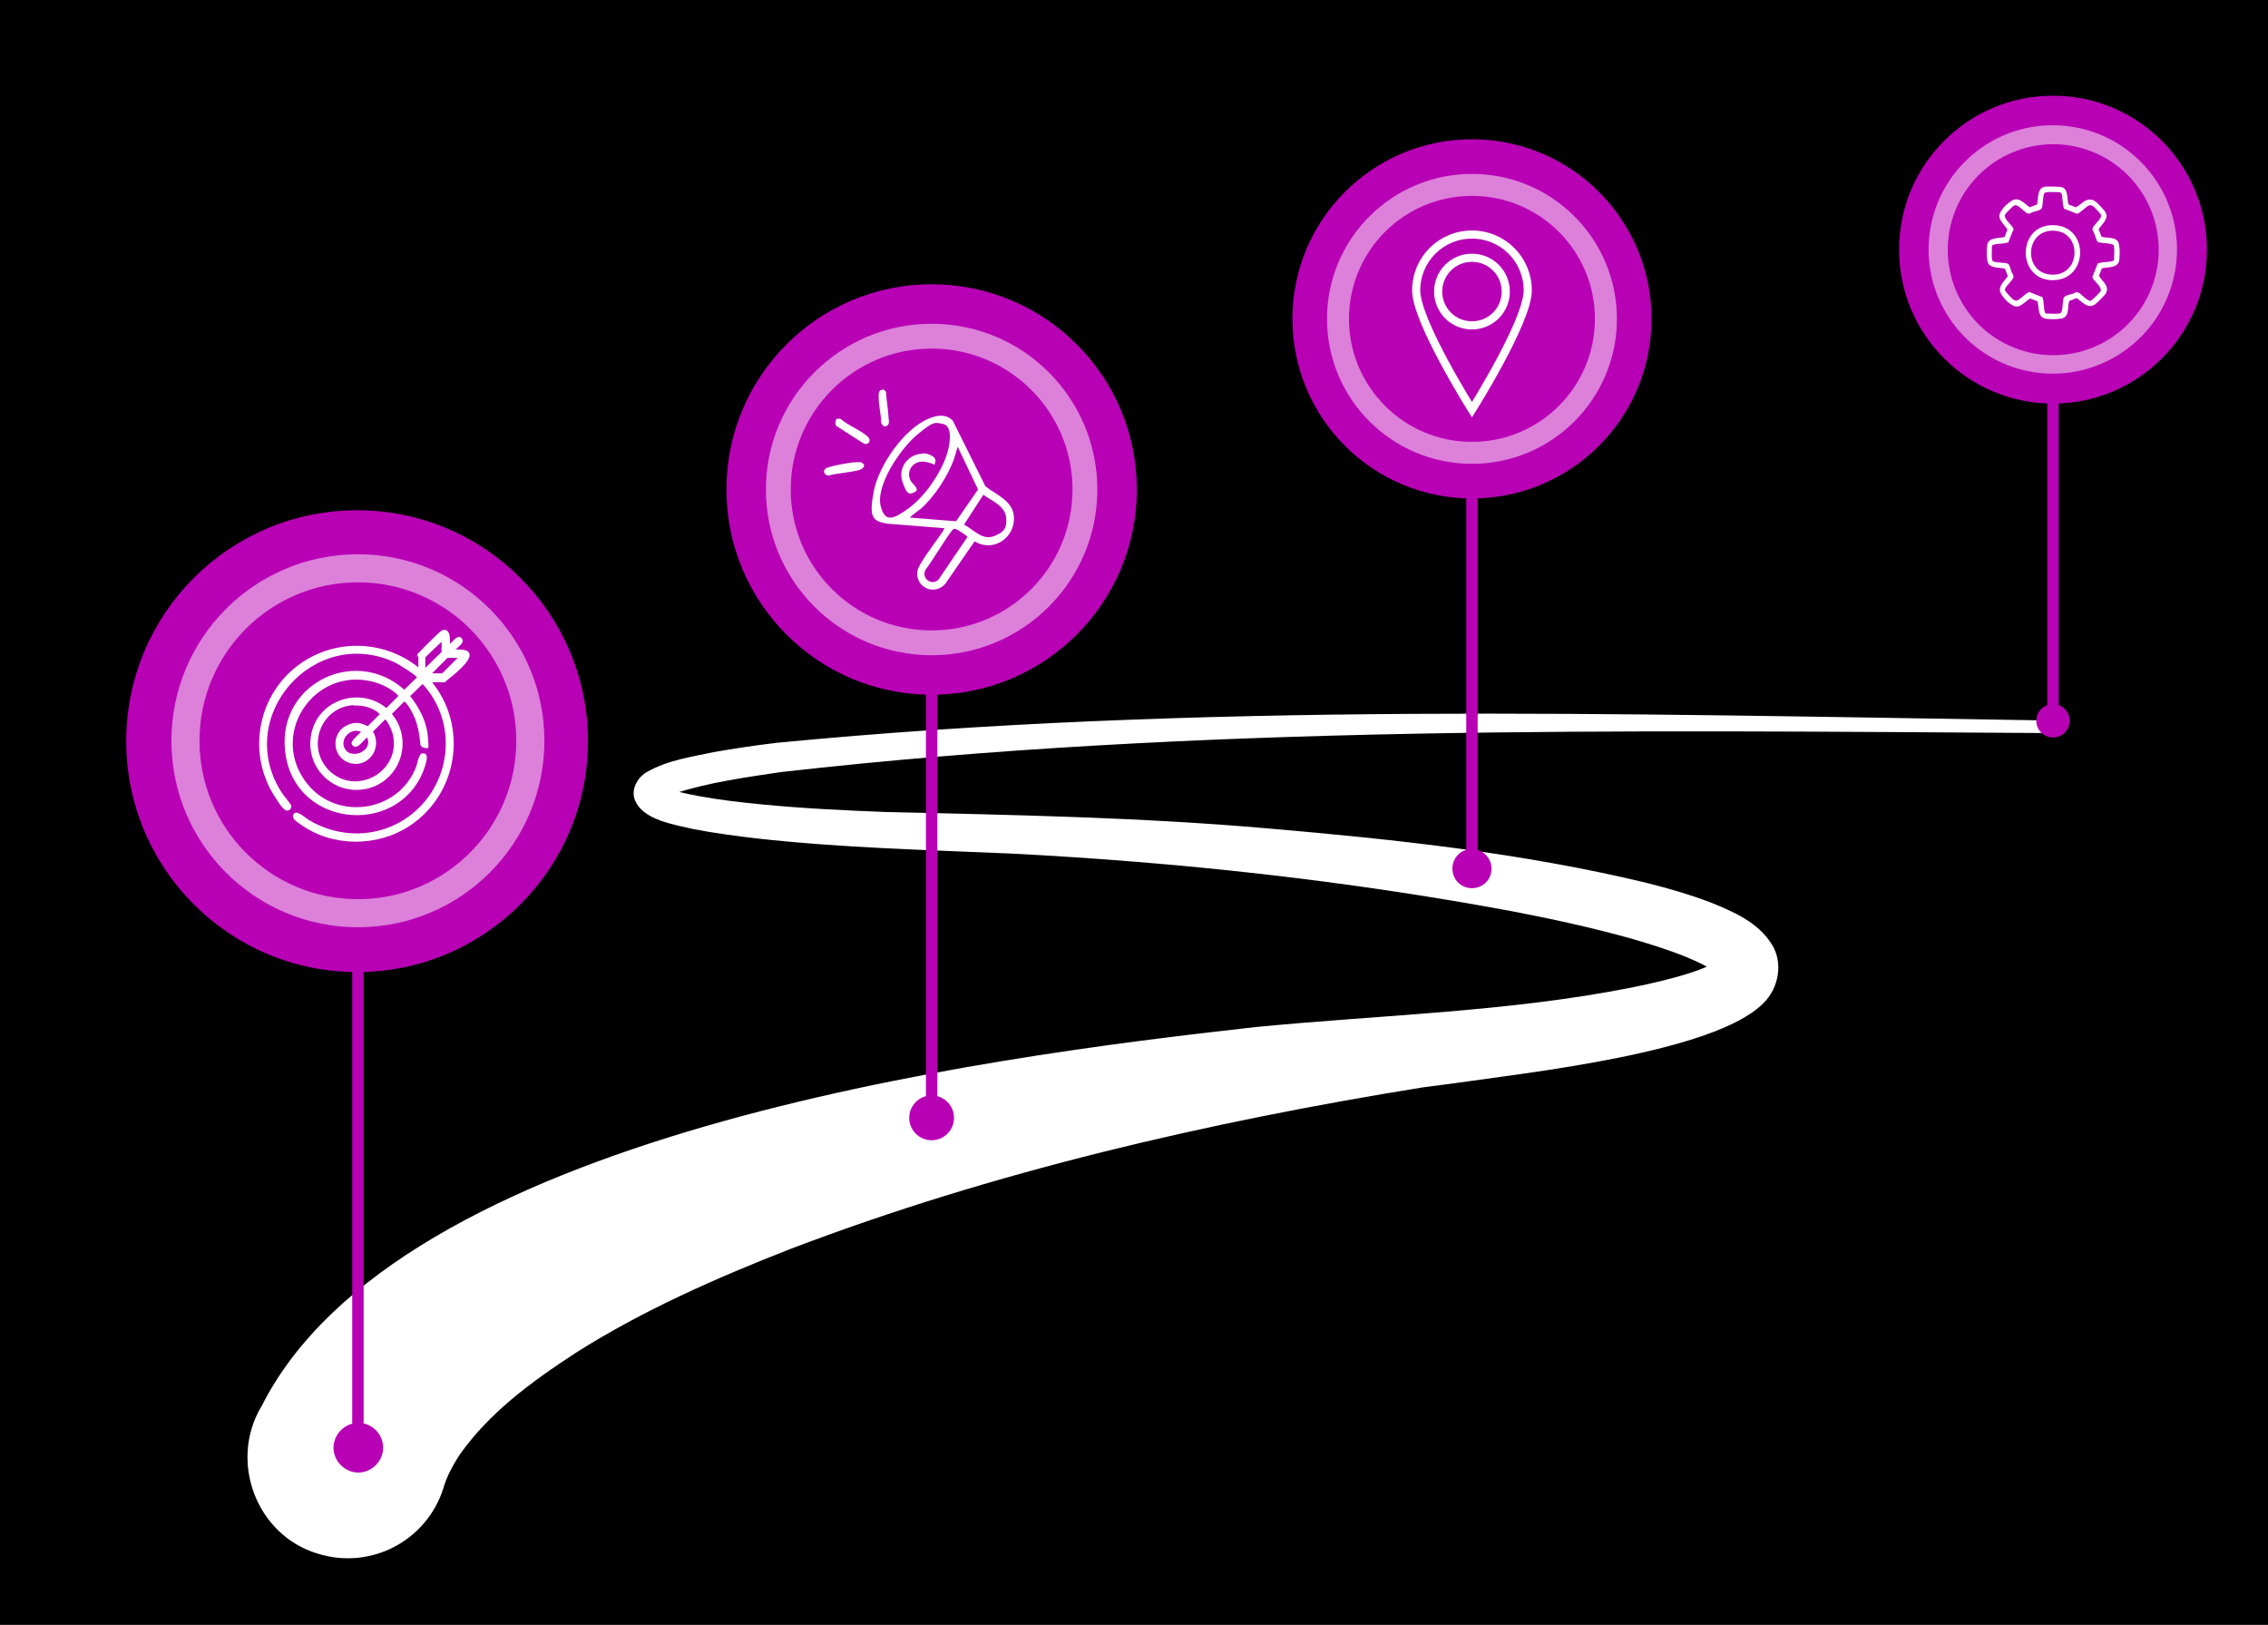 <?xml version="1.0" encoding="UTF-8"?>
<svg xmlns="http://www.w3.org/2000/svg" version="1.1" viewBox="0 0 557 399">
  <!-- Generator: Adobe Illustrator 29.2.1, SVG Export Plug-In . SVG Version: 2.1.0 Build 116)  -->
  <defs>
    <style>
      .st0 {
        fill: #b800b5;
      }

      .st1 {
        mix-blend-mode: overlay;
        opacity: .5;
      }

      .st1, .st2 {
        isolation: isolate;
      }

      .st1, .st3, .st4 {
        fill: #fff;
      }

      .st3 {
        stroke-width: .5px;
      }

      .st3, .st5 {
        stroke: #fff;
        stroke-miterlimit: 10;
      }

      .st5 {
        fill: none;
        stroke-width: 2px;
      }
    </style>
  </defs>
  <g class="st2">
    <g id="Layer_1">
      <rect x="-.1" y="0" width="564.4" height="399"/>
      <g>
        <path class="st4" d="M64.1,345.6c33.4-67.1,176-85.8,244.3-93.4,30.8-3,62.1-3.7,92.3-9.7,4.9-1,9.7-2.1,14.1-3.5,2.8-.9,5.5-1.9,7.4-3.4l-.2.4c-.2.4-.4,1.1-.4,1.9s.3,1.3.4,1.5.1.2,0,0c-1.9-1.8-4.6-3-7.4-4.2-4.3-1.8-9.1-3.3-13.9-4.7-9.7-2.7-19.7-4.9-29.7-6.8-40.4-7.5-81.6-12-122.7-14.1-20.8-.9-41.6-1.4-62.3-3.7-5.2-.6-10.4-1.3-15.7-2.3-4.5-1.1-12.8-2.2-14.5-7.5-.8-2.7,1.1-5.5,3.2-6.6,5.2-2.9,10.7-3.6,16.2-4.8,5.2-.9,10.4-1.7,15.6-2.3,103.4-10,207.4-7.1,311.1-5.5.9,0,1.5.7,1.5,1.6s-.7,1.5-1.6,1.5c-103.3-.6-207.3-2.1-310.1,9.6-8.7,1.3-17.5,2.5-25.9,5.2-1.2.5-2.3.9-3,1.4l.3-.4c.1-.2.2-.5.3-.8.2-.6-.3-1.9-.6-2,2.5,1.3,5.7,1.9,8.9,2.5,4.9.9,10,1.5,15.1,2,10.2,1,20.5,1.5,30.8,1.9,31.2.7,62.4,1.3,93.5,4,31.3,2.7,62.6,6,93.3,13.4,5.2,1.3,10.4,2.8,15.7,4.8,5.4,2.2,11.7,4.8,15.1,10.4,2.8,4.5,1.6,10.8-2.2,14.4-12,12.1-57.9,17-75.8,19.6-2.3.3-5.5.7-7.7,1-52.7,8.5-105.6,20.7-155.4,39.7-18.2,7.1-36.5,15.2-52.7,25.5-11.2,7.3-21.3,14.8-28.5,25-1.9,2.9-3.3,5.7-4,8.2-4.1,13-17.9,20.2-30.9,16.1-15-4.5-21.8-22.5-13.9-36h0Z"/>
        <path class="st0" d="M87.9,356.9c.8,0,1.4-.6,1.4-1.4v-121.2c0-.8-.6-1.4-1.4-1.4s-1.4.6-1.4,1.4v121.2c0,.8.6,1.4,1.4,1.4Z"/>
        <circle class="st0" cx="87.7" cy="182" r="56.7"/>
        <circle class="st1" cx="87.9" cy="181.9" r="45.8"/>
        <circle class="st0" cx="87.9" cy="181.9" r="38.9"/>
        <path class="st0" d="M94.1,355.5c0-3.4-2.8-6.1-6.1-6.1s-6.1,2.8-6.1,6.1,2.8,6.1,6.1,6.1,6.1-2.8,6.1-6.1Z"/>
        <path class="st0" d="M228.8,275.9c.8,0,1.4-.6,1.4-1.4v-107.7c0-.8-.6-1.4-1.4-1.4s-1.4.6-1.4,1.4v107.7c0,.8.6,1.4,1.4,1.4Z"/>
        <circle class="st0" cx="228.8" cy="120.2" r="50.4"/>
        <circle class="st1" cx="228.8" cy="120.2" r="40.7"/>
        <circle class="st0" cx="228.8" cy="120.2" r="34.6"/>
        <circle class="st0" cx="228.8" cy="274.5" r="5.5"/>
        <rect class="st0" x="360.1" y="119" width="2.8" height="94.2"/>
        <circle class="st0" cx="361.5" cy="78.3" r="44.1"/>
        <circle class="st1" cx="361.5" cy="78.3" r="35.6"/>
        <circle class="st0" cx="361.5" cy="78.3" r="30.2"/>
        <path class="st0" d="M366.3,213.3c0-2.6-2.1-4.8-4.8-4.8s-4.8,2.1-4.8,4.8,2.1,4.8,4.8,4.8,4.8-2.1,4.8-4.8Z"/>
        <path class="st0" d="M504.2,178.4c.8,0,1.4-.6,1.4-1.4v-80.8c0-.8-.6-1.4-1.4-1.4s-1.4.6-1.4,1.4v80.8c0,.8.6,1.4,1.4,1.4Z"/>
        <circle class="st0" cx="504.2" cy="61.3" r="37.8"/>
        <circle class="st1" cx="504.4" cy="61.3" r="30.5" transform="translate(352.8 546.3) rotate(-79.6)"/>
        <circle class="st0" cx="504.2" cy="61.3" r="25.9" transform="translate(260.1 506.7) rotate(-68.2)"/>
        <circle class="st0" cx="504.2" cy="177" r="4.1"/>
        <path class="st5" d="M347.8,71.3c0,7.6,13.7,29.3,13.7,29.3,0,0,13.7-21.7,13.7-29.3s-6.1-13.7-13.7-13.7-13.7,6.1-13.7,13.7Z"/>
        <path class="st5" d="M353.2,71.6c0,4.6,3.7,8.3,8.3,8.3s8.3-3.7,8.3-8.3-3.7-8.3-8.3-8.3-8.3,3.7-8.3,8.3Z"/>
        <path class="st3" d="M102.7,160.9c0-.2.4-.5.5-.6.5-.6,5.1-5.2,5.5-5.3,1.9-.6,1.5,2.5,1.6,3.6.7-.3,2.1-2.7,2.9-1.7s-1.4,2-1.8,2.8c1.1.1,4.2-.3,3.6,1.6s-4.7,5-5.3,5.5-.5.5-.6.5h-2.9s-.4-.3-.6,0c9.1,10.8,6.8,27.3-5,35.2-7.9,5.3-18.9,5.3-26.7-.3-.5-.4-1.8-1.1-1.7-1.8.2-1.7,2.7.7,3.4,1.1,7.7,4.7,17.4,4.6,24.8-.7,10.8-7.8,12.6-23.4,3.4-33.2l-3.4,3.3c2.2,2.8,4.1,6.2,4.4,9.8s.4,2.8-.9,2.6l-.4-.4c-.2-2.2-.5-4.3-1.3-6.4s-2.4-4.6-3-4.5l-3.3,3.3c5.3,6.1,2.5,15.8-5.3,18-8.5,2.3-16.1-5.3-13.7-13.9,2.2-7.7,11.9-10.4,18-5.2l3.3-3.3c-1.6-1.9-4.4-3.2-6.8-3.8-14.2-3.4-25.2,12.4-16.9,24.5,7.2,10.6,23.6,8.5,28-3.4.2-.6.6-2.7,1.1-2.9,1.7-.5.7,2.1.5,2.9-5.5,16.7-30.3,15.2-33.6-2.2s16.5-27.5,28.8-16.3l3.4-3.3c0-.7-4.9-3.6-5.7-4-20-9.2-39.9,13.4-28.2,32.1.4.7,2.4,3.1,2.5,3.4,0,.5-.3,1-.9.9s-2-2.1-2.3-2.7c-7.8-11.3-4.4-26.9,7.3-33.9,8.7-5.2,19.8-4.3,27.6,2.2.3-.1,0-.5,0-.6v-2.9h-.3,0ZM104.3,164.5l4.4-4.3v-3.2l-4.5,4.3v3.2h0ZM113,161.3h-3.2l-4.3,4.3h3.2l4.3-4.3ZM86.9,172.9c-8.6.4-12.3,11.2-5.8,16.9,6.9,5.9,17.4-.3,15.7-9.1,0-.7-1.5-4.4-2.3-4.3l-3.2,3.2c2.5,4-1.1,9.1-5.7,7.4-3.9-1.5-4-7.2,0-8.8,1.9-.8,3-.4,4.8.4l3.2-3.2c-1.4-1.8-4.4-2.5-6.6-2.4h0ZM89,179.6c-2.9-1.6-6.2,1.9-4.4,4.6s7.6.4,5.7-3.4c-.5-.4-2.8,3.8-3.7,1.8-.2-.8,2.7-2.7,2.4-3.1h0Z"/>
        <path class="st4" d="M231.9,129.7c.1.1-.6,1.2-.7,1.3-1.2,1.8-5.7,7.6-5.9,9.2-.6,4.1,4.3,6.2,6.9,3.1l7.1-10.3h.2c4.5,2.7,9.9-1,9.5-6.2-.3-3.9-4.4-5.3-7-7.4l-8-16.1c-1.7-1.7-3.8-1.4-5.9-.5-6,2.4-12.3,11.5-13.5,17.8s-.5,7.4,3.4,8l13.9,1.1h0ZM231.6,104.1c2.7.6,1.5,6,.8,7.9-1.5,4.4-5.3,9.9-9.1,12.7s-5.8,3.6-6.9,0c-1.7-5.3,4.9-14.7,8.9-18s4.2-3,6.3-2.6ZM223.4,127.1c.9-.8,1.9-1.5,2.9-2.3,3.3-3,6.5-7.9,8-12.1l.9-3,5,10.5-5.4,7.8-11.3-.9h0ZM236.7,128.9l4.8-7.4c2.1,1.5,5.3,2.7,5.6,5.6.3,2.9-.9,3.6-2.4,4.3-3.3,1.7-5.4-1.3-8-2.6h0ZM234.7,129.9c.3,0,2.5,1.5,2.7,1.7s.2.2.1.4l-7,10.3c-1.7,1.7-4.3-.3-3.2-2.4,1-1.1,6.3-9.9,6.9-10s.3,0,.4,0h.1Z"/>
        <path class="st4" d="M205.4,103.1c-.3.3-.3,1.2,0,1.5l6.7,4.3c1.1.5,2-.6,1.1-1.6-1.7-1.6-4.9-2.8-6.7-4.4-.3-.2-1,0-1.2,0h0v.2Z"/>
        <path class="st4" d="M211.6,113.5h-1.2c-1.6,0-5.6.8-7.1,1.3s-1,1.9.2,2c1.5-.6,7.2-.9,8.2-1.7s.4-1.3-.2-1.5h.1Z"/>
        <path class="st4" d="M216.8,95.7c-1.2,0-1,1.3-1,2,0,2,.6,4.1.6,6.1.3.7.8,1.2,1.5.7s.3-1.5.3-2.2c-.1-2-.5-4-.6-6,0-.2-.6-.7-.8-.7h0Z"/>
        <path class="st4" d="M226.7,111.4c-3.6,0-6.2,3.4-5.1,6.8s1.8,3.3,3.1,2.6c1.3-.6-.6-2-.9-2.5-1.6-2.5.5-5.4,3.4-4.9s2.1,1.3,2.5,0-1.9-2.1-3-2.1h0Z"/>
        <path class="st4" d="M500.3,50.2l-1.8.7c-1.4-.9-2.7-2.8-4.6-1.5s-2.1,2-2.4,2.4c-1.4,1.9.7,3.1,1.5,4.6l-.7,1.8c-1.6.4-4.1,0-4.3,2.2s0,3.4.2,4.1c.7,1.5,2.9,1.1,4.2,1.5l.7,1.8c-.9,1.4-2.8,2.7-1.5,4.6s2,2.1,2.4,2.4c1.9,1.4,3.1-.7,4.6-1.5l1.8.7c.4,1.6,0,4.1,2.2,4.3s3.4,0,4.1-.2c1.6-.7,1-2.9,1.5-4.2l1.8-.7c1.4.9,2.7,2.8,4.6,1.5.4-.3,2.1-2,2.4-2.4,1.4-1.9-.7-3.1-1.5-4.6l.7-1.8c1.6-.4,4.1,0,4.3-2.2s0-3.4-.2-4.1c-.7-1.6-2.9-1-4.2-1.5l-.7-1.8c.9-1.4,2.9-2.8,1.4-4.6s-2.4-2.5-2.9-2.6c-1.9-.5-2.6,1.1-4.1,1.8l-1.8-.7c-.4-1.3,0-3.6-1.5-4.2-.6-.2-3.2-.2-4-.2-2.3.2-1.8,2.7-2.2,4.3h0ZM505.7,47.2c.2,0,.4,0,.6.4.3.7.2,2.4.5,3.3s.1.3.3.4l3,1.2c.5,0,2.2-1.7,2.8-2s.6,0,.9,0,2,1.9,2.1,2.1.2.5,0,.8c-.3.7-1.6,1.8-1.9,2.5s.2,1,.4,1.6.5,1.7.8,1.9c.4.3,2.5.3,3.2.5s.7.2.8.8,0,2.1,0,2.7,0,.6-.4.7c-.7.3-2.4.2-3.3.5s-.3,0-.4.3l-1.2,3v.3c.4.8,1.6,1.7,1.9,2.5s.2.5,0,.9-1.8,1.9-2.1,2.1-.5.3-.8,0c-.6-.2-1.6-1.3-2.2-1.7-.9-.6-1,0-1.9.2s-1.7.5-1.9.8c-.3.4-.3,2.5-.5,3.2s-.2.7-.8.8-2.1,0-2.7,0-.6,0-.7-.4c-.3-.7-.2-2.4-.5-3.3s-.1-.3-.3-.4l-3-1.2c-.5,0-2.2,1.7-2.8,2s-.6,0-.9,0-1.9-1.8-2.1-2.1-.3-.5-.1-.8c.3-.7,1.6-1.8,1.9-2.5s-.2-1-.4-1.6-.5-1.7-.8-1.9c-.4-.3-2.6-.3-3.3-.5s-.6-.3-.7-.8,0-2.1,0-2.7,0-.6.4-.7c.7-.3,2.4-.2,3.3-.5s.3,0,.4-.3l1.2-3s0-.2-.1-.3c-.4-.8-1.6-1.7-1.9-2.5s-.2-.5,0-.9,1.9-2,2.1-2.1.5-.2.8,0c.6.2,1.6,1.3,2.2,1.7.9.6,1,0,1.9-.2s1.7-.5,1.9-.8c.3-.4.3-2.6.5-3.3s.3-.6.8-.7,2.3,0,2.9,0h.1Z"/>
        <path class="st4" d="M504.5,55.3c-9.2-.4-9.3,13.5-.4,13.5s9-13.2.4-13.5ZM505,56.7c6.5.8,5.9,11.5-1.6,10.7-6.7-.7-6-11.6,1.6-10.7Z"/>
      </g>
    </g>
  </g>
</svg>